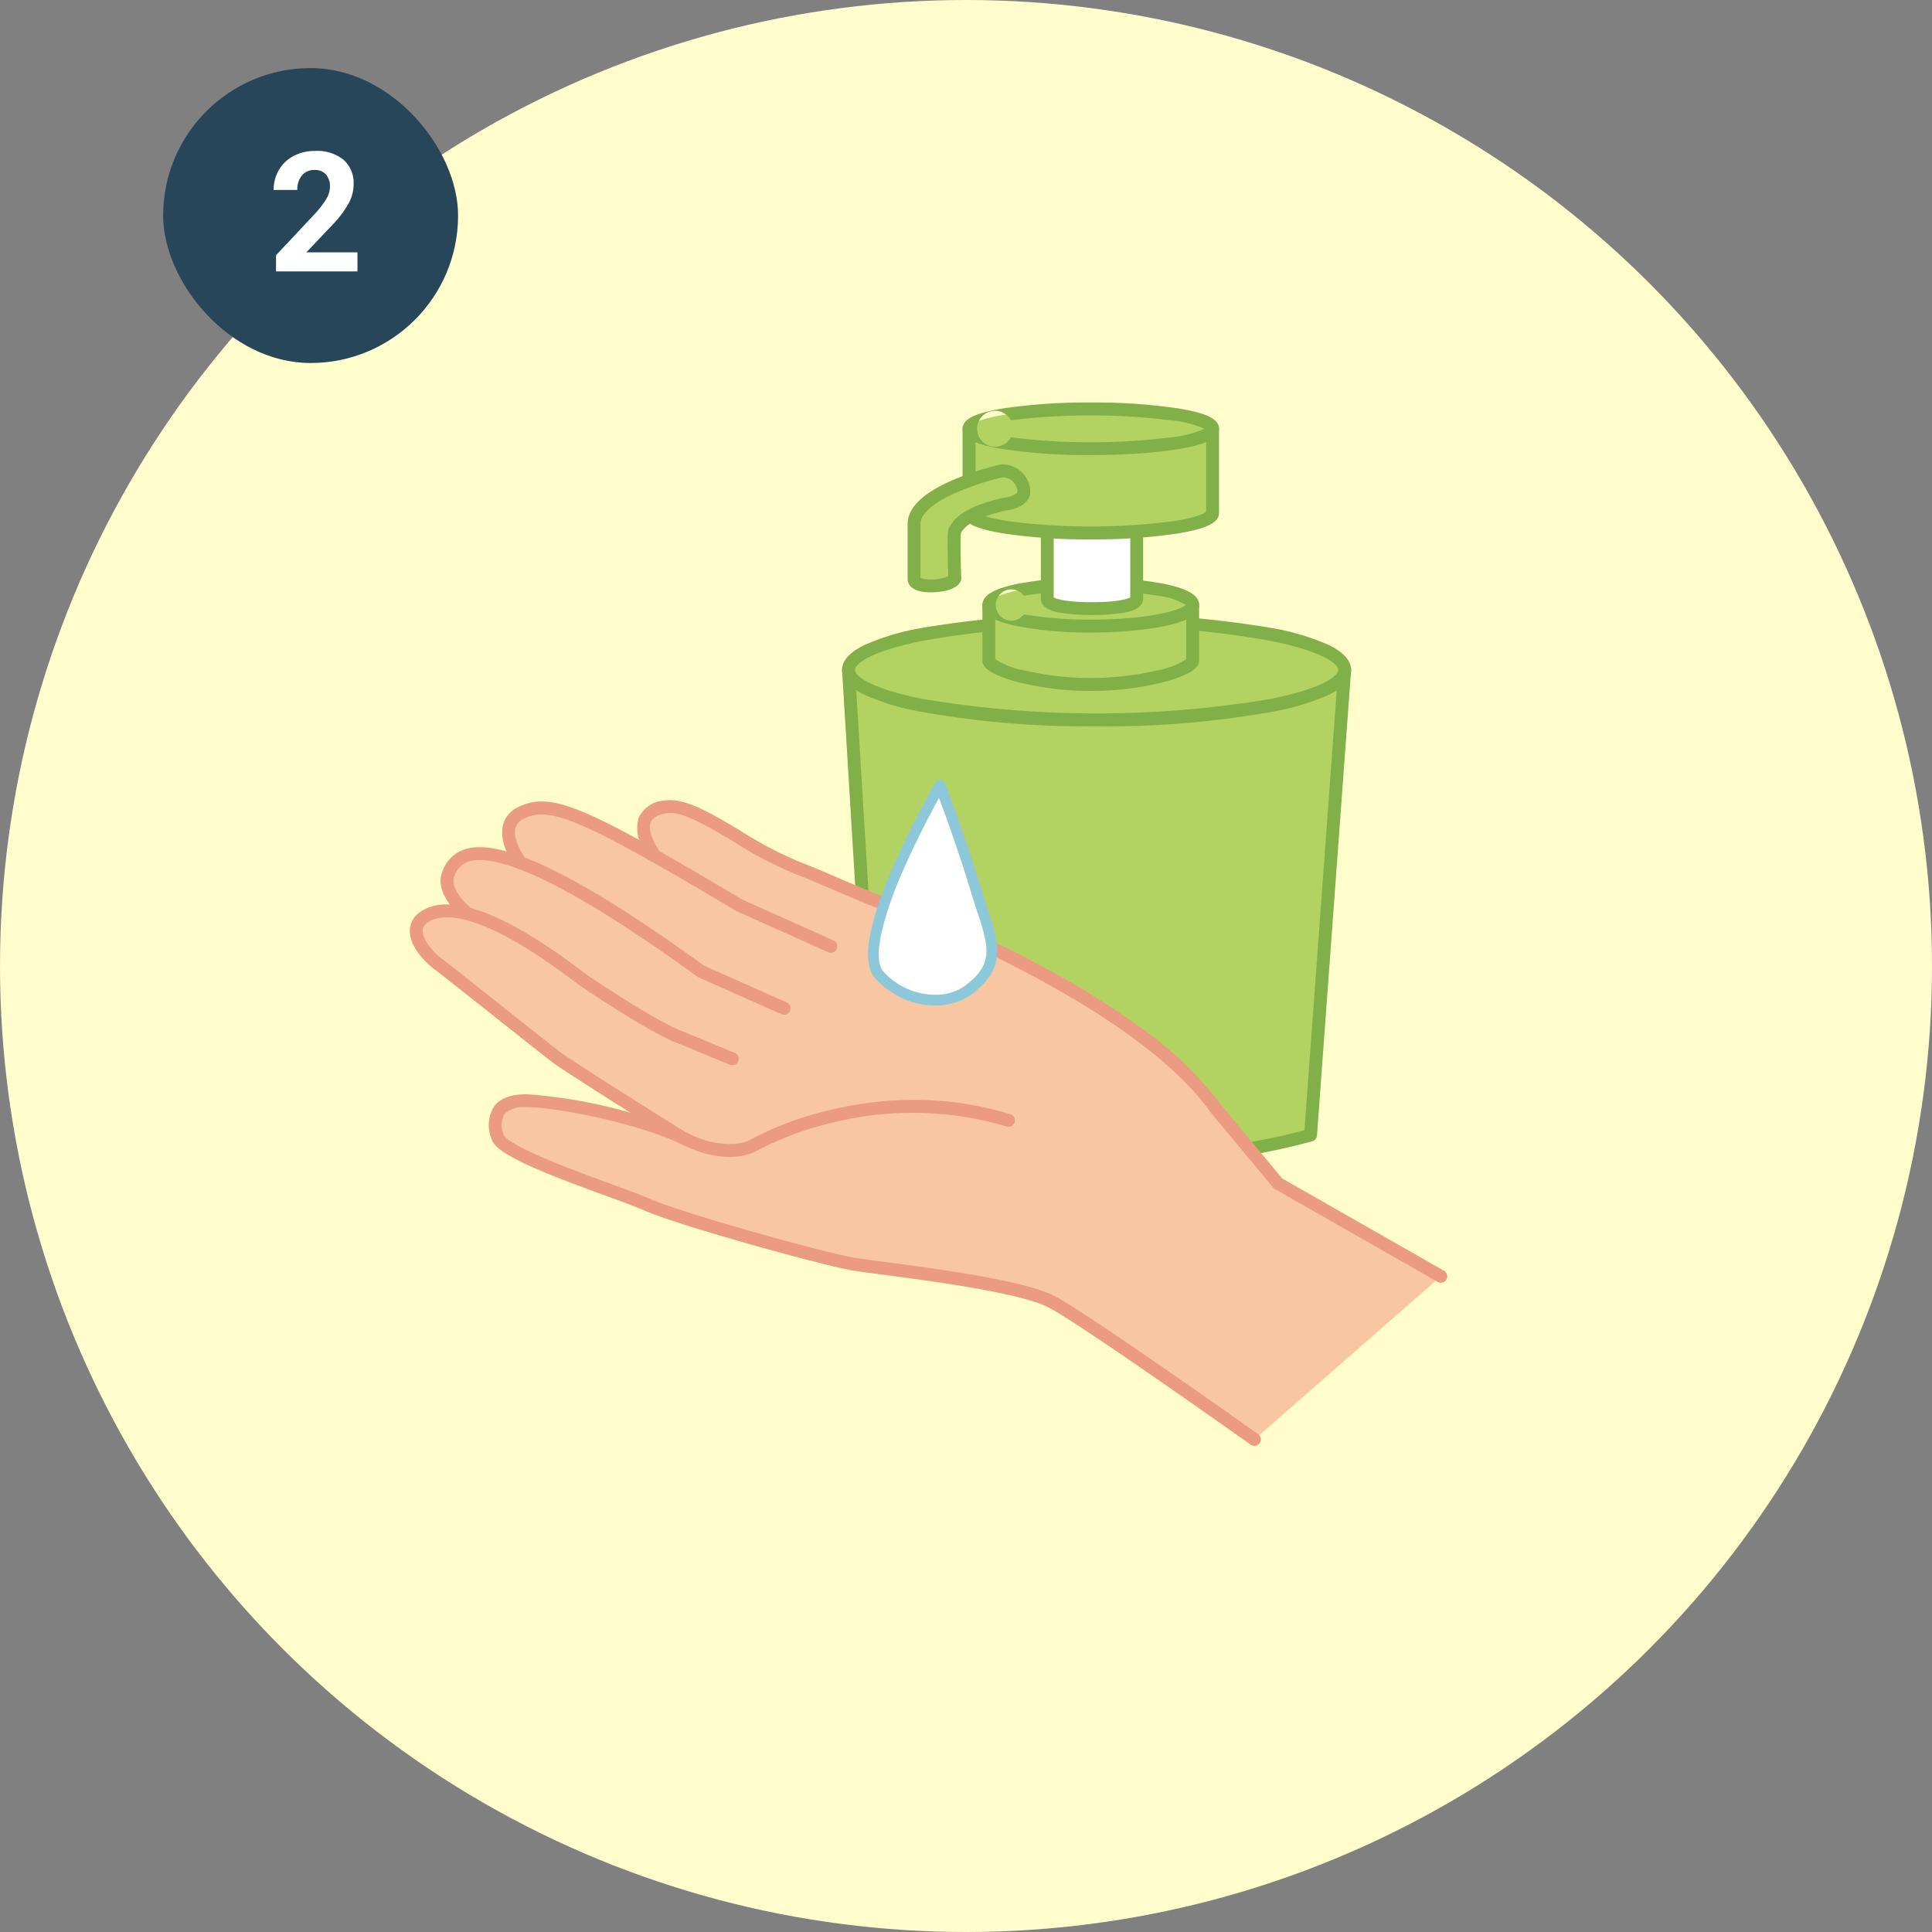 <svg xmlns="http://www.w3.org/2000/svg" width="225" height="225" viewBox="0 0 225 225"><rect x="0" y="0" width="225" height="225" fill="#808080" stroke="none"/><g transform="translate(-2174 -3215)"><circle cx="112.5" cy="112.5" r="112.5" transform="translate(2174 3215)" fill="#fffdcc"/><rect width="34.348" height="34.348" rx="17.174" transform="translate(2193 3222.927)" fill="#28465a"/><g transform="translate(1739 -99)"><path d="M476.63,3345.606h-9.485v-1.881l4.476-4.771a11.09,11.09,0,0,0,1.364-1.758,2.823,2.823,0,0,0,.442-1.426,2.115,2.115,0,0,0-.466-1.449,1.679,1.679,0,0,0-1.33-.528,1.812,1.812,0,0,0-1.468.642,2.535,2.535,0,0,0-.538,1.687h-2.756a4.526,4.526,0,0,1,.6-2.309,4.246,4.246,0,0,1,1.706-1.64,5.184,5.184,0,0,1,2.5-.594A4.911,4.911,0,0,1,475,3332.6a3.633,3.633,0,0,1,1.183,2.9,4.665,4.665,0,0,1-.532,2.091,11.662,11.662,0,0,1-1.825,2.48l-3.146,3.317h5.95Z" fill="#fff"/></g><g transform="translate(1739 -99)"><path d="M533.817,3392.021l3.3,54.181s28.131,6.352,50.508,0l3.975-54.181" fill="#b2d262"/><path d="M564.584,3449.775c-3.44,0-7.008-.148-10.666-.443a135.759,135.759,0,0,1-16.967-2.4.75.75,0,0,1-.583-.686l-3.3-54.181a.75.75,0,0,1,1.5-.091l3.264,53.612a138.9,138.9,0,0,0,16.234,2.251c8.77.707,21.531.885,32.851-2.217l3.936-53.655a.75.75,0,0,1,.747-.7l.056,0a.75.75,0,0,1,.693.8l-3.975,54.181a.75.75,0,0,1-.543.667,79.43,79.43,0,0,1-17.5,2.707Q567.527,3449.775,564.584,3449.775Z" fill="#81b049"/><path d="M591.6,3392.021c0,3.21-12.933,5.815-28.891,5.815s-28.891-2.6-28.891-5.815,12.944-5.821,28.891-5.821,28.891,2.6,28.891,5.821" fill="#b2d262"/><path d="M562.708,3398.586a109.536,109.536,0,0,1-20.574-1.719,28.524,28.524,0,0,1-6.368-1.906c-1.791-.852-2.7-1.841-2.7-2.94s.908-2.092,2.7-2.946a28.451,28.451,0,0,1,6.368-1.908,124.106,124.106,0,0,1,41.151,0,28.415,28.415,0,0,1,6.366,1.908c1.79.853,2.7,1.844,2.7,2.945s-.908,2.088-2.7,2.94a28.485,28.485,0,0,1-6.365,1.906A109.541,109.541,0,0,1,562.708,3398.586Zm0-11.636a108.01,108.01,0,0,0-20.278,1.688c-6.207,1.25-7.863,2.714-7.863,3.383s1.656,2.127,7.863,3.376a122.6,122.6,0,0,0,40.559,0c6.2-1.249,7.859-2.71,7.859-3.376s-1.655-2.134-7.859-3.383A108.015,108.015,0,0,0,562.708,3386.95Z" fill="#81b049"/><path d="M581.093,3481.641s-19.347-13.749-23.557-16-19.509-3.824-23.082-4.411-20.134-5.206-24.032-6.906c-3.875-1.7-16.858-5.725-17.473-7.94s-.263-4.233,3.439-4.193a59.332,59.332,0,0,1,17.976,4.244c-5.977-3.736-13.5-8.483-14.644-9.366-1.935-1.493-12.016-9.539-13.744-10.842-1.71-1.314-3.634-3.914-1.649-5.373.895-.654,2.388-1.08,4.853-.5a1.884,1.884,0,0,0,.884,0l-.951-.246s-2.79-2.343-1.873-4.367c.542-1.236,1.683-3.752,8.415-1.236,0,0-3.276-4.238.09-5.854,2.175-1.051,9.237,1.817,15.561,5.077,0,0-2.589-5.7,1.974-5.474s9.762,3.992,11.764,5.15c1.532.866,11.915,5.658,14.079,6.24s28.528,10.825,37.463,23.461l7.258,8.734,18.955,10.814Z" fill="#f8c7a2"/><path d="M521.884,3451.879a.745.745,0,0,1-.4-.113c-.827-.514-20.285-12.607-22.229-14.113-.905-.694-3.549-2.79-6.348-5.009-3.182-2.522-6.473-5.131-7.388-5.822l-.005,0c-1.3-1-2.807-2.757-2.786-4.433a2.623,2.623,0,0,1,1.152-2.136c1.462-1.072,3.568-1.213,6.26-.418,3.435,1.014,7.846,3.579,13.113,7.624.424.288,8.267,5.6,11.318,6.677l.036.014,5.961,2.461a.75.75,0,0,1-.572,1.387l-5.944-2.454c-3.314-1.184-11.32-6.625-11.66-6.857l-.035-.025c-5.127-3.939-9.38-6.425-12.641-7.388-2.188-.646-3.9-.58-4.949.19a1.136,1.136,0,0,0-.538.944c-.012,1,1.1,2.375,2.2,3.223.934.7,4.228,3.316,7.415,5.842,2.794,2.215,5.433,4.307,6.332,5,1.886,1.461,21.9,13.9,22.1,14.027a.75.75,0,0,1-.4,1.387Z" fill="#eb9b82"/><path d="M526.3,3432.18a.746.746,0,0,1-.3-.065l-9.684-4.311a.746.746,0,0,1-.136-.078c-17.038-12.383-23.791-14.139-26.455-13.43a2.612,2.612,0,0,0-1.809,1.741c-.546,1.229,1.076,2.972,1.688,3.486a.75.75,0,1,1-.965,1.148c-.132-.11-3.21-2.735-2.093-5.246a4.081,4.081,0,0,1,2.793-2.579c1.974-.526,4.818.073,8.7,1.826,4.785,2.163,11.165,6.131,18.962,11.795l9.612,4.279a.75.75,0,0,1-.305,1.435Z" fill="#eb9b82"/><path d="M531.754,3424.961a.748.748,0,0,1-.306-.066l-10.674-4.786a.755.755,0,0,1-.077-.04c-17.671-10.517-21.584-12.226-24.631-10.755a1.73,1.73,0,0,0-1.043,1.156c-.295,1.243.782,2.994,1.222,3.564a.75.75,0,1,1-1.187.917,9.561,9.561,0,0,1-.926-1.53,4.991,4.991,0,0,1-.568-3.3,3.218,3.218,0,0,1,1.852-2.162c2.068-1,4.152-.812,7.686.686,3.873,1.642,9.885,5.086,18.327,10.11l10.634,4.768a.75.75,0,0,1-.307,1.435Z" fill="#eb9b82"/><path d="M602.8,3463.391a.747.747,0,0,1-.371-.1l-18.955-10.814a.745.745,0,0,1-.205-.172l-7.258-8.734q-.019-.022-.036-.046c-4.6-6.5-13.962-12.3-21.01-16.023a119.046,119.046,0,0,0-16.034-7.146c-1.4-.376-4.506-1.71-7.248-2.888-1.591-.683-2.965-1.273-3.584-1.492a44.232,44.232,0,0,1-7.565-3.9c-3.148-1.88-6.121-3.655-7.9-3.368-1.008.164-1.627.516-1.84,1.048-.437,1.094.682,2.944,1.109,3.507a.75.75,0,1,1-1.195.907,9.515,9.515,0,0,1-.948-1.608,4.248,4.248,0,0,1-.359-3.362,3.51,3.51,0,0,1,2.992-1.971c2.317-.379,5.372,1.448,8.908,3.56a43.161,43.161,0,0,0,7.295,3.774c.666.235,2.061.834,3.677,1.528,2.562,1.1,5.751,2.469,7.044,2.817a120.785,120.785,0,0,1,16.346,7.269,98.881,98.881,0,0,1,12.045,7.4,41.634,41.634,0,0,1,9.473,9.064l7.153,8.607,18.837,10.747a.75.75,0,0,1-.372,1.4Z" fill="#eb9b82"/><path d="M581.093,3481.641s-19.347-13.749-23.557-16-19.509-3.824-23.087-4.411-20.141-5.206-24.027-6.906-16.863-5.725-17.479-7.94-.257-4.233,3.445-4.193,13.431,1.985,18.4,4.445,7.822.822,7.822.822,13.6-7.957,29.836-2.981" fill="#f8c7a2"/><path d="M581.092,3482.391a.746.746,0,0,1-.434-.139c-.193-.137-19.356-13.747-23.477-15.953-3.214-1.722-13.68-3.1-19.3-3.84-1.564-.206-2.8-.368-3.552-.492-3.506-.581-20.206-5.209-24.206-6.959-1.033-.453-2.737-1.078-4.709-1.8-2.685-.986-5.729-2.1-8.217-3.2a26.526,26.526,0,0,1-3.212-1.624c-1.056-.655-1.6-1.21-1.763-1.8a4.161,4.161,0,0,1,.344-3.77c.713-.932,2-1.395,3.832-1.374a58.868,58.868,0,0,1,18.721,4.523,10.452,10.452,0,0,0,5.384,1.254,4.763,4.763,0,0,0,1.733-.411,37.488,37.488,0,0,1,9.018-3.433,41.892,41.892,0,0,1,9.668-1.281,38.237,38.237,0,0,1,11.741,1.667.75.75,0,1,1-.44,1.434,38.526,38.526,0,0,0-20.553-.378,36.694,36.694,0,0,0-8.685,3.289l-.007,0c-.131.074-3.263,1.794-8.525-.8-4.755-2.356-14.337-4.328-18.072-4.368h-.095a3.3,3.3,0,0,0-2.529.786,2.828,2.828,0,0,0-.091,2.454c.026.078.359.8,4.187,2.479,2.437,1.07,5.434,2.17,8.078,3.141,2,.732,3.719,1.365,4.794,1.837,3.936,1.722,20.392,6.28,23.848,6.853.728.119,1.953.281,3.5.485,6.119.806,16.36,2.154,19.815,4,4.2,2.25,22.846,15.49,23.637,16.053a.75.75,0,0,1-.435,1.361Z" fill="#eb9b82"/><path d="M537.491,3427.65c3.7,3.763,8.23,3.12,10.087,1.789,4.635-3.338,2.807-6.083,1.006-12.044-1.868-6.151-4.115-11.943-4.115-11.943s-10.669,18.435-6.978,22.2" fill="#fff"/><path d="M537.491,3427.65c3.7,3.763,8.23,3.12,10.087,1.789,4.635-3.338,2.807-6.083,1.006-12.044-1.868-6.151-4.115-11.943-4.115-11.943S533.8,3423.887,537.491,3427.65Z" fill="#fff"/><path d="M543.86,3431.1h0a8.91,8.91,0,0,1-3.386-.673,10.267,10.267,0,0,1-3.428-2.344c-1.013-1.032-1.219-2.872-.633-5.625a41.8,41.8,0,0,1,2.61-7.573,109.063,109.063,0,0,1,4.905-9.752.625.625,0,0,1,1.124.087c.023.058,2.277,5.885,4.13,11.988.25.826.5,1.578.734,2.306.739,2.258,1.323,4.042,1.2,5.686-.14,1.8-1.118,3.264-3.168,4.741A7.255,7.255,0,0,1,543.86,3431.1Zm.5-24.178c-.926,1.683-2.679,4.981-4.194,8.471a40.561,40.561,0,0,0-2.531,7.33c-.478,2.245-.373,3.8.3,4.484a8.184,8.184,0,0,0,5.923,2.643h0a5.976,5.976,0,0,0,3.354-.924c3.616-2.6,2.957-4.615,1.514-9.023-.24-.734-.489-1.493-.742-2.332C546.656,3413.2,545.117,3408.959,544.359,3406.927Z" fill="#8cc8d9"/><path d="M573.9,3384.456v6.464c.006.039,0-.023,0,0,0,.978-5.317,2.79-11.87,2.79s-11.871-1.812-11.871-2.79c0-.029-.017.044,0,0v-6.464" fill="#b2d262"/><path d="M562.032,3394.46a33.879,33.879,0,0,1-8.589-1.054,14.232,14.232,0,0,1-2.691-.97c-.51-.261-1.168-.666-1.312-1.271a.76.76,0,0,1-.029-.339v-6.37a.75.75,0,0,1,1.5,0v6.316a9.228,9.228,0,0,0,3.418,1.313,34.315,34.315,0,0,0,15.4,0,9.241,9.241,0,0,0,3.419-1.313v-6.316a.75.75,0,0,1,1.5,0v6.415a.754.754,0,0,1-.011.2c-.093.659-.795,1.093-1.331,1.368a14.262,14.262,0,0,1-2.692.97A33.877,33.877,0,0,1,562.032,3394.46Z" fill="#81b049"/><path d="M573.9,3384.456a.672.672,0,0,1-.252.5c-1.107,1.119-5.887,1.957-11.618,1.957-6.559,0-11.871-1.095-11.871-2.454s5.312-2.444,11.871-2.444,11.87,1.1,11.87,2.444" fill="#b2d262"/><path d="M562.032,3381.262a44.46,44.46,0,0,1,8.544.732c2.781.573,4.076,1.355,4.076,2.462a1.4,1.4,0,0,1-.48,1.036c-.674.67-2.178,1.208-4.471,1.6a47.581,47.581,0,0,1-7.669.57,44.365,44.365,0,0,1-8.547-.733c-2.78-.574-4.074-1.359-4.074-2.471s1.295-1.889,4.075-2.462A44.47,44.47,0,0,1,562.032,3381.262Zm11.057,3.19a7.934,7.934,0,0,0-3.276-1.079,49.84,49.84,0,0,0-15.565,0,1.82,1.82,0,1,0-.005,2.174,44.758,44.758,0,0,0,7.789.613C568.415,3386.16,572.309,3385.17,573.089,3384.452Z" fill="#81b049"/><path d="M556.966,3373.586v10.121c0,.822,2.326,1.174,5.205,1.174s5.206-.352,5.206-1.174v-10.121Z" fill="#fff"/><path d="M556.966,3372.836h10.411a.75.75,0,0,1,.75.75v10.121c0,1.2-1.6,1.524-2.126,1.63a25.124,25.124,0,0,1-7.661,0c-.525-.106-2.124-.43-2.124-1.63v-10.121A.75.75,0,0,1,556.966,3372.836Zm9.661,1.5h-8.911v9.235c.3.19,1.49.56,4.455.56s4.157-.37,4.456-.56Z" fill="#81b049"/><path d="M576.217,3363.93v9.818l-.022-.123a.447.447,0,0,1,.022.123c0,1.281-6.352,2.321-14.185,2.321s-14.18-1.04-14.18-2.321a.378.378,0,0,1,.039-.162l-.039.162v-9.818" fill="#b2d262"/><path d="M562.032,3376.819a66.127,66.127,0,0,1-10.149-.69c-3.351-.549-4.781-1.261-4.781-2.381v-9.818a.75.75,0,0,1,1.5,0v9.417a.745.745,0,0,1,.036.3c.244.176,1.151.663,4.091,1.091a75.286,75.286,0,0,0,18.609,0c3-.436,3.886-.935,4.108-1.1a.748.748,0,0,1,.022-.2v-9.514a.75.75,0,0,1,1.5,0v9.818c0,1.12-1.431,1.832-4.784,2.381A66.17,66.17,0,0,1,562.032,3376.819Z" fill="#81b049"/><path d="M554.243,3371.215a2.5,2.5,0,0,0-2.612-2.376s-10.182,2.3-10.182,6.19v6.441c0,.24.341.761,1.907.761,2.063,0,2.841-.644,2.841-.878a51.787,51.787,0,0,1,0-5.525c.961-2.08,4.663-2.818,5.731-3.1,0,0,2.315-.2,2.315-1.51" fill="#b2d262"/><path d="M551.631,3368.089a3.254,3.254,0,0,1,3.362,3.126c0,1.55-1.812,2.139-2.934,2.251l-.3.077c-1.124.28-4.09,1.02-4.853,2.549-.077.5-.038,3.069.044,5.232q0,.014,0,.029c0,.784-1.124,1.628-3.591,1.628-2.529,0-2.657-1.259-2.657-1.511v-6.441c0-1.943,1.868-3.708,5.552-5.244a35.547,35.547,0,0,1,5.214-1.677A.741.741,0,0,1,551.631,3368.089Zm-6.112,7.417c1.028-2.211,4.422-3.057,5.872-3.419.133-.033.248-.062.343-.087a.734.734,0,0,1,.13-.023c.583-.052,1.628-.352,1.628-.763a1.746,1.746,0,0,0-1.782-1.625,34.785,34.785,0,0,0-4.9,1.585c-2.975,1.243-4.614,2.612-4.614,3.853v6.266a2.548,2.548,0,0,0,1.157.186,4.435,4.435,0,0,0,2.082-.377c-.016-.452-.046-1.392-.064-2.348C545.322,3375.944,545.421,3375.708,545.519,3375.506Z" fill="#81b049"/><path d="M576.217,3363.93a.636.636,0,0,1-.285.469c-1.325,1.057-7.045,1.851-13.9,1.851-7.834,0-14.18-1.04-14.18-2.32s6.346-2.3,14.18-2.3,14.185,1.023,14.185,2.3" fill="#b2d262"/><path d="M562.032,3360.876a66.864,66.864,0,0,1,10.15.681c3.354.543,4.785,1.253,4.785,2.373a1.357,1.357,0,0,1-.57,1.058c-1.749,1.39-8.473,2.012-14.365,2.012a66.133,66.133,0,0,1-10.149-.69c-3.351-.549-4.781-1.26-4.781-2.38s1.43-1.829,4.782-2.373A66.821,66.821,0,0,1,562.032,3360.876Zm13.246,3.057a12.53,12.53,0,0,0-3.942-.987,76.263,76.263,0,0,0-18.607,0,2.092,2.092,0,1,0,0,1.977,67.748,67.748,0,0,0,9.3.577,69.789,69.789,0,0,0,8.924-.522A13.456,13.456,0,0,0,575.278,3363.933Z" fill="#81b049"/></g></g></svg>